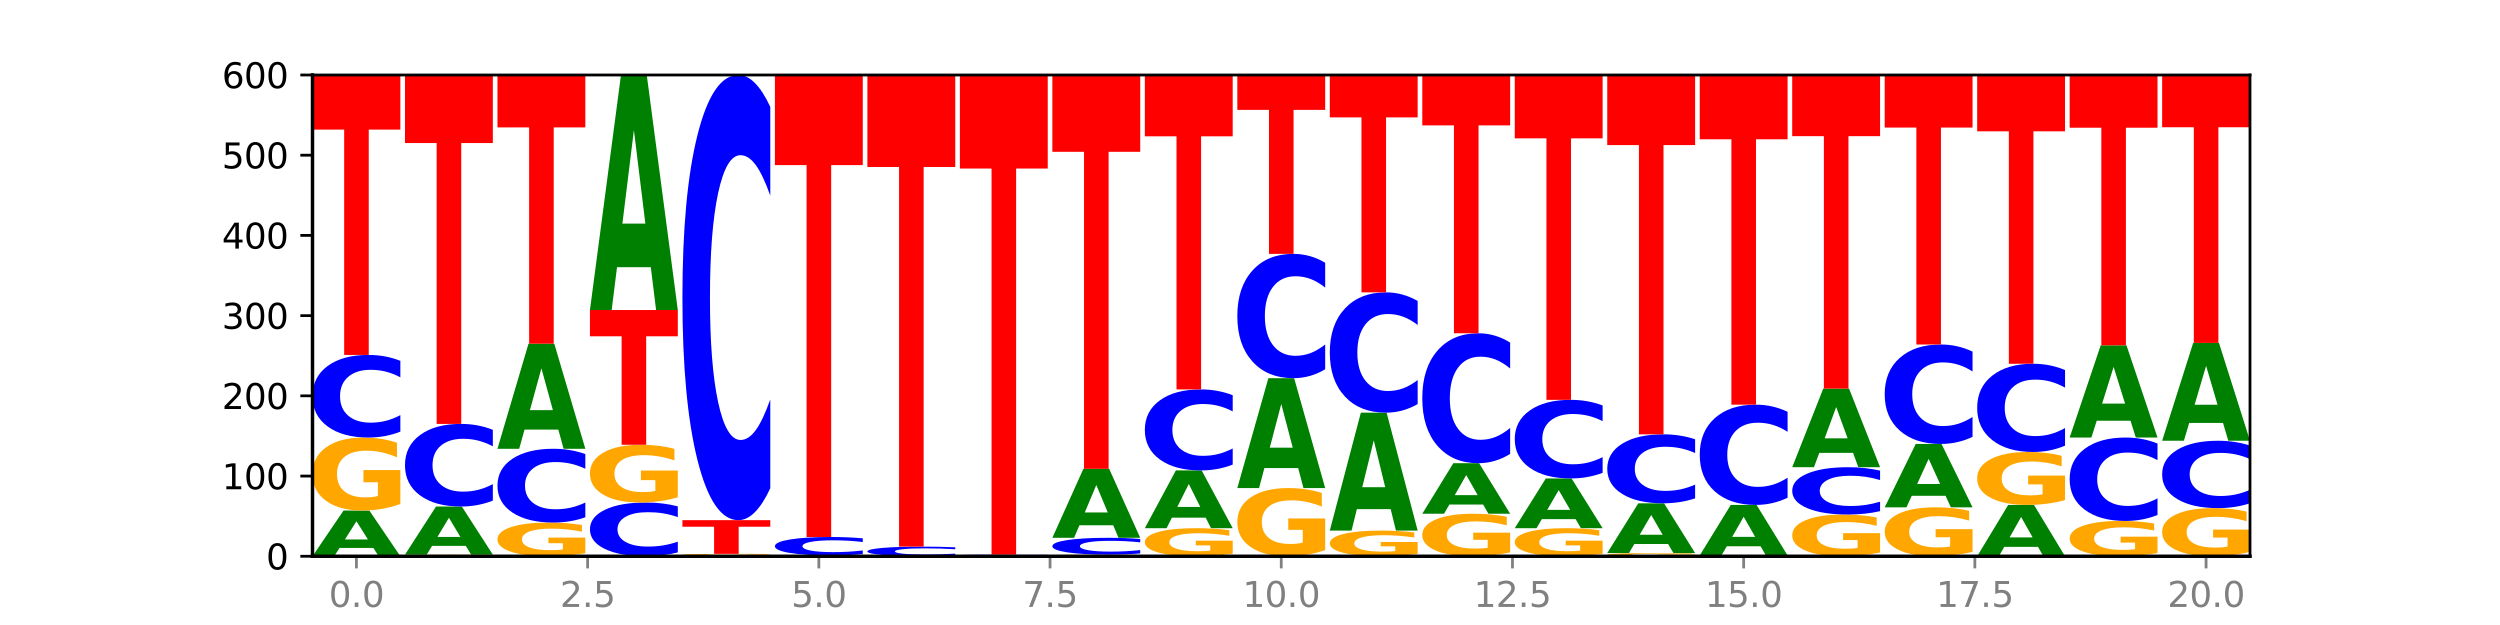 <?xml version="1.0" encoding="utf-8" standalone="no"?>
<!DOCTYPE svg PUBLIC "-//W3C//DTD SVG 1.1//EN"
  "http://www.w3.org/Graphics/SVG/1.1/DTD/svg11.dtd">
<svg xmlns:xlink="http://www.w3.org/1999/xlink" width="720pt" height="180pt" viewBox="0 0 720 180" xmlns="http://www.w3.org/2000/svg" version="1.1">
 <defs>
  <style type="text/css">*{stroke-linejoin: round; stroke-linecap: butt}</style>
 </defs>
 <g id="figure_1">
  <g id="patch_1">
   <path d="M 0 180 
L 720 180 
L 720 0 
L 0 0 
z
" style="fill: #ffffff"/>
  </g>
  <g id="axes_1">
   <g id="patch_2">
    <path d="M 90 160.2 
L 648 160.2 
L 648 21.6 
L 90 21.6 
z
" style="fill: #ffffff"/>
   </g>
   <g id="line2d_1">
    <path d="M 90 160.2 
L 648 160.2 
" clip-path="url(#p0d995bce4e)" style="fill: none; stroke: #000000; stroke-width: 0.5; stroke-linecap: square"/>
   </g>
   <g id="patch_3">
    <path d="M 107.527 157.801 
L 97.796 157.801 
L 96.26 160.2 
L 90 160.2 
L 98.94 147.033 
L 106.363 147.033 
L 115.303 160.2 
L 109.048 160.2 
L 107.527 157.801 
z
M 99.348 155.358 
L 105.96 155.358 
L 102.659 150.12 
L 99.348 155.358 
z
" clip-path="url(#p0d995bce4e)" style="fill: #008000"/>
   </g>
   <g id="patch_4">
    <path d="M 115.303 145.131 
Q 112.751 146.082 110.007 146.56 
Q 107.262 147.033 104.336 147.033 
Q 97.724 147.033 93.862 144.202 
Q 90 141.371 90 136.529 
Q 90 131.631 93.93 128.821 
Q 97.865 126.012 104.71 126.012 
Q 107.347 126.012 109.763 126.394 
Q 112.184 126.772 114.328 127.519 
L 114.328 131.709 
Q 112.116 130.749 109.927 130.276 
Q 107.738 129.798 105.538 129.798 
Q 101.466 129.798 99.26 131.544 
Q 97.054 133.285 97.054 136.529 
Q 97.054 139.742 99.181 141.497 
Q 101.308 143.247 105.22 143.247 
Q 106.287 143.247 107.2 143.147 
Q 108.113 143.042 108.838 142.825 
L 108.838 138.891 
L 104.67 138.891 
L 104.67 135.387 
L 115.303 135.387 
L 115.303 145.131 
z
" clip-path="url(#p0d995bce4e)" style="fill: #ffa600"/>
   </g>
   <g id="patch_5">
    <path d="M 115.303 124.307 
Q 113.187 125.152 110.898 125.579 
Q 108.609 126.012 106.116 126.012 
Q 98.683 126.012 94.341 122.807 
Q 90 119.603 90 114.123 
Q 90 108.623 94.341 105.424 
Q 98.683 102.219 106.116 102.219 
Q 108.609 102.219 110.898 102.652 
Q 113.187 103.079 115.303 103.924 
L 115.303 108.667 
Q 113.167 107.547 111.095 107.026 
Q 109.024 106.505 106.735 106.505 
Q 102.629 106.505 100.277 108.535 
Q 97.931 110.56 97.931 114.123 
Q 97.931 117.671 100.277 119.701 
Q 102.629 121.726 106.735 121.726 
Q 109.024 121.726 111.095 121.205 
Q 113.167 120.679 115.303 119.559 
L 115.303 124.307 
z
" clip-path="url(#p0d995bce4e)" style="fill: #0000ff"/>
   </g>
   <g id="patch_6">
    <path d="M 90 21.6 
L 115.303 21.6 
L 115.303 37.323 
L 106.2 37.323 
L 106.2 102.219 
L 99.121 102.219 
L 99.121 37.323 
L 90 37.323 
L 90 21.6 
z
" clip-path="url(#p0d995bce4e)" style="fill: #ff0000"/>
   </g>
   <g id="patch_7">
    <path d="M 141.938 160.158 
Q 139.386 160.179 136.641 160.19 
Q 133.897 160.2 130.971 160.2 
Q 124.358 160.2 120.497 160.138 
Q 116.635 160.076 116.635 159.969 
Q 116.635 159.861 120.565 159.8 
Q 124.5 159.738 131.345 159.738 
Q 133.982 159.738 136.398 159.746 
Q 138.819 159.755 140.963 159.771 
L 140.963 159.863 
Q 138.751 159.842 136.562 159.832 
Q 134.373 159.821 132.173 159.821 
Q 128.101 159.821 125.895 159.86 
Q 123.689 159.898 123.689 159.969 
Q 123.689 160.04 125.816 160.078 
Q 127.942 160.117 131.855 160.117 
Q 132.921 160.117 133.834 160.115 
Q 134.747 160.112 135.473 160.108 
L 135.473 160.021 
L 131.305 160.021 
L 131.305 159.944 
L 141.938 159.944 
L 141.938 160.158 
z
" clip-path="url(#p0d995bce4e)" style="fill: #ffa600"/>
   </g>
   <g id="patch_8">
    <path d="M 134.162 157.213 
L 124.431 157.213 
L 122.895 159.738 
L 116.635 159.738 
L 125.574 145.878 
L 132.998 145.878 
L 141.938 159.738 
L 135.683 159.738 
L 134.162 157.213 
z
M 125.983 154.641 
L 132.595 154.641 
L 129.294 149.128 
L 125.983 154.641 
z
" clip-path="url(#p0d995bce4e)" style="fill: #008000"/>
   </g>
   <g id="patch_9">
    <path d="M 141.938 144.173 
Q 139.821 145.018 137.533 145.445 
Q 135.244 145.878 132.751 145.878 
Q 125.318 145.878 120.976 142.673 
Q 116.635 139.469 116.635 133.989 
Q 116.635 128.489 120.976 125.29 
Q 125.318 122.085 132.751 122.085 
Q 135.244 122.085 137.533 122.518 
Q 139.821 122.945 141.938 123.79 
L 141.938 128.533 
Q 139.802 127.413 137.73 126.892 
Q 135.658 126.371 133.37 126.371 
Q 129.264 126.371 126.912 128.401 
Q 124.566 130.426 124.566 133.989 
Q 124.566 137.537 126.912 139.567 
Q 129.264 141.592 133.37 141.592 
Q 135.658 141.592 137.73 141.071 
Q 139.802 140.545 141.938 139.425 
L 141.938 144.173 
z
" clip-path="url(#p0d995bce4e)" style="fill: #0000ff"/>
   </g>
   <g id="patch_10">
    <path d="M 116.635 21.6 
L 141.938 21.6 
L 141.938 41.197 
L 132.835 41.197 
L 132.835 122.085 
L 125.756 122.085 
L 125.756 41.197 
L 116.635 41.197 
L 116.635 21.6 
z
" clip-path="url(#p0d995bce4e)" style="fill: #ff0000"/>
   </g>
   <g id="patch_11">
    <path d="M 168.573 159.322 
Q 166.021 159.761 163.276 159.982 
Q 160.532 160.2 157.605 160.2 
Q 150.993 160.2 147.132 158.893 
Q 143.27 157.587 143.27 155.352 
Q 143.27 153.091 147.2 151.795 
Q 151.135 150.498 157.98 150.498 
Q 160.617 150.498 163.032 150.674 
Q 165.454 150.849 167.597 151.193 
L 167.597 153.127 
Q 165.386 152.685 163.197 152.466 
Q 161.008 152.246 158.808 152.246 
Q 154.736 152.246 152.53 153.051 
Q 150.324 153.855 150.324 155.352 
Q 150.324 156.835 152.451 157.645 
Q 154.577 158.452 158.49 158.452 
Q 159.556 158.452 160.469 158.406 
Q 161.382 158.358 162.108 158.258 
L 162.108 156.442 
L 157.94 156.442 
L 157.94 154.825 
L 168.573 154.825 
L 168.573 159.322 
z
" clip-path="url(#p0d995bce4e)" style="fill: #ffa600"/>
   </g>
   <g id="patch_12">
    <path d="M 168.573 148.975 
Q 166.456 149.73 164.168 150.112 
Q 161.879 150.498 159.386 150.498 
Q 151.953 150.498 147.611 147.636 
Q 143.27 144.773 143.27 139.879 
Q 143.27 134.966 147.611 132.108 
Q 151.953 129.246 159.386 129.246 
Q 161.879 129.246 164.168 129.632 
Q 166.456 130.014 168.573 130.769 
L 168.573 135.006 
Q 166.437 134.005 164.365 133.539 
Q 162.293 133.074 160.005 133.074 
Q 155.899 133.074 153.546 134.887 
Q 151.2 136.696 151.2 139.879 
Q 151.2 143.048 153.546 144.861 
Q 155.899 146.67 160.005 146.67 
Q 162.293 146.67 164.365 146.205 
Q 166.437 145.735 168.573 144.734 
L 168.573 148.975 
z
" clip-path="url(#p0d995bce4e)" style="fill: #0000ff"/>
   </g>
   <g id="patch_13">
    <path d="M 160.797 123.733 
L 151.066 123.733 
L 149.53 129.246 
L 143.27 129.246 
L 152.209 98.985 
L 159.633 98.985 
L 168.573 129.246 
L 162.318 129.246 
L 160.797 123.733 
z
M 152.618 118.117 
L 159.23 118.117 
L 155.929 106.08 
L 152.618 118.117 
z
" clip-path="url(#p0d995bce4e)" style="fill: #008000"/>
   </g>
   <g id="patch_14">
    <path d="M 143.27 21.6 
L 168.573 21.6 
L 168.573 36.692 
L 159.47 36.692 
L 159.47 98.985 
L 152.391 98.985 
L 152.391 36.692 
L 143.27 36.692 
L 143.27 21.6 
z
" clip-path="url(#p0d995bce4e)" style="fill: #ff0000"/>
   </g>
   <g id="patch_15">
    <path d="M 195.208 159.091 
Q 193.091 159.641 190.802 159.919 
Q 188.514 160.2 186.021 160.2 
Q 178.588 160.2 174.246 158.116 
Q 169.905 156.031 169.905 152.466 
Q 169.905 148.889 174.246 146.807 
Q 178.588 144.723 186.021 144.723 
Q 188.514 144.723 190.802 145.004 
Q 193.091 145.282 195.208 145.832 
L 195.208 148.918 
Q 193.072 148.189 191 147.85 
Q 188.928 147.511 186.639 147.511 
Q 182.534 147.511 180.181 148.831 
Q 177.835 150.148 177.835 152.466 
Q 177.835 154.775 180.181 156.095 
Q 182.534 157.412 186.639 157.412 
Q 188.928 157.412 191 157.073 
Q 193.072 156.731 195.208 156.002 
L 195.208 159.091 
z
" clip-path="url(#p0d995bce4e)" style="fill: #0000ff"/>
   </g>
   <g id="patch_16">
    <path d="M 195.208 143.218 
Q 192.656 143.971 189.911 144.349 
Q 187.166 144.723 184.24 144.723 
Q 177.628 144.723 173.766 142.483 
Q 169.905 140.243 169.905 136.412 
Q 169.905 132.537 173.834 130.314 
Q 177.77 128.091 184.615 128.091 
Q 187.252 128.091 189.667 128.393 
Q 192.089 128.692 194.232 129.283 
L 194.232 132.599 
Q 192.021 131.839 189.832 131.465 
Q 187.643 131.087 185.443 131.087 
Q 181.371 131.087 179.165 132.468 
Q 176.959 133.846 176.959 136.412 
Q 176.959 138.955 179.086 140.343 
Q 181.212 141.727 185.125 141.727 
Q 186.191 141.727 187.104 141.648 
Q 188.017 141.566 188.743 141.394 
L 188.743 138.281 
L 184.575 138.281 
L 184.575 135.509 
L 195.208 135.509 
L 195.208 143.218 
z
" clip-path="url(#p0d995bce4e)" style="fill: #ffa600"/>
   </g>
   <g id="patch_17">
    <path d="M 169.905 89.283 
L 195.208 89.283 
L 195.208 96.852 
L 186.104 96.852 
L 186.104 128.091 
L 179.025 128.091 
L 179.025 96.852 
L 169.905 96.852 
L 169.905 89.283 
z
" clip-path="url(#p0d995bce4e)" style="fill: #ff0000"/>
   </g>
   <g id="patch_18">
    <path d="M 187.432 76.953 
L 177.701 76.953 
L 176.164 89.283 
L 169.905 89.283 
L 178.844 21.6 
L 186.268 21.6 
L 195.208 89.283 
L 188.953 89.283 
L 187.432 76.953 
z
M 179.253 64.391 
L 185.864 64.391 
L 182.564 37.469 
L 179.253 64.391 
z
" clip-path="url(#p0d995bce4e)" style="fill: #008000"/>
   </g>
   <g id="patch_19">
    <path d="M 214.067 160.158 
L 204.336 160.158 
L 202.799 160.2 
L 196.539 160.2 
L 205.479 159.969 
L 212.903 159.969 
L 221.842 160.2 
L 215.588 160.2 
L 214.067 160.158 
z
M 205.888 160.115 
L 212.499 160.115 
L 209.199 160.023 
L 205.888 160.115 
z
" clip-path="url(#p0d995bce4e)" style="fill: #008000"/>
   </g>
   <g id="patch_20">
    <path d="M 221.842 159.927 
Q 219.291 159.948 216.546 159.959 
Q 213.801 159.969 210.875 159.969 
Q 204.263 159.969 200.401 159.907 
Q 196.539 159.845 196.539 159.738 
Q 196.539 159.63 200.469 159.569 
Q 204.405 159.507 211.249 159.507 
Q 213.886 159.507 216.302 159.515 
Q 218.724 159.524 220.867 159.54 
L 220.867 159.632 
Q 218.655 159.611 216.467 159.601 
Q 214.278 159.59 212.077 159.59 
Q 208.006 159.59 205.8 159.629 
Q 203.594 159.667 203.594 159.738 
Q 203.594 159.809 205.72 159.847 
Q 207.847 159.886 211.76 159.886 
Q 212.826 159.886 213.739 159.884 
Q 214.652 159.881 215.378 159.877 
L 215.378 159.79 
L 211.21 159.79 
L 211.21 159.713 
L 221.842 159.713 
L 221.842 159.927 
z
" clip-path="url(#p0d995bce4e)" style="fill: #ffa600"/>
   </g>
   <g id="patch_21">
    <path d="M 196.539 149.805 
L 221.842 149.805 
L 221.842 151.697 
L 212.739 151.697 
L 212.739 159.507 
L 205.66 159.507 
L 205.66 151.697 
L 196.539 151.697 
L 196.539 149.805 
z
" clip-path="url(#p0d995bce4e)" style="fill: #ff0000"/>
   </g>
   <g id="patch_22">
    <path d="M 221.842 140.615 
Q 219.726 145.17 217.437 147.474 
Q 215.149 149.805 212.656 149.805 
Q 205.222 149.805 200.881 132.538 
Q 196.539 115.271 196.539 85.742 
Q 196.539 56.108 200.881 38.867 
Q 205.222 21.6 212.656 21.6 
Q 215.149 21.6 217.437 23.931 
Q 219.726 26.235 221.842 30.79 
L 221.842 56.346 
Q 219.707 50.308 217.635 47.501 
Q 215.563 44.693 213.274 44.693 
Q 209.169 44.693 206.816 55.631 
Q 204.47 66.542 204.47 85.742 
Q 204.47 104.863 206.816 115.801 
Q 209.169 126.712 213.274 126.712 
Q 215.563 126.712 217.635 123.904 
Q 219.707 121.071 221.842 115.033 
L 221.842 140.615 
z
" clip-path="url(#p0d995bce4e)" style="fill: #0000ff"/>
   </g>
   <g id="patch_23">
    <path d="M 240.702 160.158 
L 230.971 160.158 
L 229.434 160.2 
L 223.174 160.2 
L 232.114 159.969 
L 239.538 159.969 
L 248.477 160.2 
L 242.223 160.2 
L 240.702 160.158 
z
M 232.523 160.115 
L 239.134 160.115 
L 235.834 160.023 
L 232.523 160.115 
z
" clip-path="url(#p0d995bce4e)" style="fill: #008000"/>
   </g>
   <g id="patch_24">
    <path d="M 248.477 159.588 
Q 246.361 159.777 244.072 159.872 
Q 241.783 159.969 239.291 159.969 
Q 231.857 159.969 227.516 159.253 
Q 223.174 158.538 223.174 157.314 
Q 223.174 156.086 227.516 155.372 
Q 231.857 154.656 239.291 154.656 
Q 241.783 154.656 244.072 154.753 
Q 246.361 154.848 248.477 155.037 
L 248.477 156.096 
Q 246.342 155.846 244.27 155.729 
Q 242.198 155.613 239.909 155.613 
Q 235.803 155.613 233.451 156.066 
Q 231.105 156.518 231.105 157.314 
Q 231.105 158.107 233.451 158.56 
Q 235.803 159.012 239.909 159.012 
Q 242.198 159.012 244.27 158.896 
Q 246.342 158.778 248.477 158.528 
L 248.477 159.588 
z
" clip-path="url(#p0d995bce4e)" style="fill: #0000ff"/>
   </g>
   <g id="patch_25">
    <path d="M 223.174 21.6 
L 248.477 21.6 
L 248.477 47.55 
L 239.374 47.55 
L 239.374 154.656 
L 232.295 154.656 
L 232.295 47.55 
L 223.174 47.55 
L 223.174 21.6 
z
" clip-path="url(#p0d995bce4e)" style="fill: #ff0000"/>
   </g>
   <g id="patch_26">
    <path d="M 275.112 160.001 
Q 272.996 160.1 270.707 160.15 
Q 268.418 160.2 265.926 160.2 
Q 258.492 160.2 254.151 159.827 
Q 249.809 159.453 249.809 158.815 
Q 249.809 158.174 254.151 157.801 
Q 258.492 157.428 265.926 157.428 
Q 268.418 157.428 270.707 157.478 
Q 272.996 157.528 275.112 157.627 
L 275.112 158.179 
Q 272.976 158.049 270.905 157.988 
Q 268.833 157.927 266.544 157.927 
Q 262.438 157.927 260.086 158.164 
Q 257.74 158.4 257.74 158.815 
Q 257.74 159.228 260.086 159.465 
Q 262.438 159.701 266.544 159.701 
Q 268.833 159.701 270.905 159.64 
Q 272.976 159.579 275.112 159.448 
L 275.112 160.001 
z
" clip-path="url(#p0d995bce4e)" style="fill: #0000ff"/>
   </g>
   <g id="patch_27">
    <path d="M 249.809 21.6 
L 275.112 21.6 
L 275.112 48.09 
L 266.009 48.09 
L 266.009 157.428 
L 258.93 157.428 
L 258.93 48.09 
L 249.809 48.09 
L 249.809 21.6 
z
" clip-path="url(#p0d995bce4e)" style="fill: #ff0000"/>
   </g>
   <g id="patch_28">
    <path d="M 293.971 160.158 
L 284.24 160.158 
L 282.704 160.2 
L 276.444 160.2 
L 285.384 159.969 
L 292.807 159.969 
L 301.747 160.2 
L 295.492 160.2 
L 293.971 160.158 
z
M 285.792 160.115 
L 292.404 160.115 
L 289.103 160.023 
L 285.792 160.115 
z
" clip-path="url(#p0d995bce4e)" style="fill: #008000"/>
   </g>
   <g id="patch_29">
    <path d="M 301.747 159.952 
Q 299.63 159.961 297.342 159.965 
Q 295.053 159.969 292.56 159.969 
Q 285.127 159.969 280.785 159.938 
Q 276.444 159.907 276.444 159.854 
Q 276.444 159.8 280.785 159.769 
Q 285.127 159.738 292.56 159.738 
Q 295.053 159.738 297.342 159.742 
Q 299.63 159.746 301.747 159.755 
L 301.747 159.801 
Q 299.611 159.79 297.539 159.785 
Q 295.467 159.78 293.179 159.78 
Q 289.073 159.78 286.721 159.799 
Q 284.375 159.819 284.375 159.854 
Q 284.375 159.888 286.721 159.908 
Q 289.073 159.927 293.179 159.927 
Q 295.467 159.927 297.539 159.922 
Q 299.611 159.917 301.747 159.906 
L 301.747 159.952 
z
" clip-path="url(#p0d995bce4e)" style="fill: #0000ff"/>
   </g>
   <g id="patch_30">
    <path d="M 276.444 21.6 
L 301.747 21.6 
L 301.747 48.541 
L 292.644 48.541 
L 292.644 159.738 
L 285.565 159.738 
L 285.565 48.541 
L 276.444 48.541 
L 276.444 21.6 
z
" clip-path="url(#p0d995bce4e)" style="fill: #ff0000"/>
   </g>
   <g id="patch_31">
    <path d="M 328.382 160.158 
Q 325.83 160.179 323.085 160.19 
Q 320.341 160.2 317.415 160.2 
Q 310.802 160.2 306.941 160.138 
Q 303.079 160.076 303.079 159.969 
Q 303.079 159.861 307.009 159.8 
Q 310.944 159.738 317.789 159.738 
Q 320.426 159.738 322.841 159.746 
Q 325.263 159.755 327.406 159.771 
L 327.406 159.863 
Q 325.195 159.842 323.006 159.832 
Q 320.817 159.821 318.617 159.821 
Q 314.545 159.821 312.339 159.86 
Q 310.133 159.898 310.133 159.969 
Q 310.133 160.04 312.26 160.078 
Q 314.386 160.117 318.299 160.117 
Q 319.365 160.117 320.278 160.115 
Q 321.191 160.112 321.917 160.108 
L 321.917 160.021 
L 317.749 160.021 
L 317.749 159.944 
L 328.382 159.944 
L 328.382 160.158 
z
" clip-path="url(#p0d995bce4e)" style="fill: #ffa600"/>
   </g>
   <g id="patch_32">
    <path d="M 328.382 159.39 
Q 326.265 159.563 323.977 159.65 
Q 321.688 159.738 319.195 159.738 
Q 311.762 159.738 307.42 159.085 
Q 303.079 158.431 303.079 157.314 
Q 303.079 156.193 307.42 155.54 
Q 311.762 154.887 319.195 154.887 
Q 321.688 154.887 323.977 154.975 
Q 326.265 155.062 328.382 155.235 
L 328.382 156.202 
Q 326.246 155.973 324.174 155.867 
Q 322.102 155.761 319.814 155.761 
Q 315.708 155.761 313.356 156.175 
Q 311.009 156.588 311.009 157.314 
Q 311.009 158.037 313.356 158.451 
Q 315.708 158.864 319.814 158.864 
Q 322.102 158.864 324.174 158.758 
Q 326.246 158.651 328.382 158.422 
L 328.382 159.39 
z
" clip-path="url(#p0d995bce4e)" style="fill: #0000ff"/>
   </g>
   <g id="patch_33">
    <path d="M 320.606 151.268 
L 310.875 151.268 
L 309.339 154.887 
L 303.079 154.887 
L 312.018 135.021 
L 319.442 135.021 
L 328.382 154.887 
L 322.127 154.887 
L 320.606 151.268 
z
M 312.427 147.581 
L 319.039 147.581 
L 315.738 139.679 
L 312.427 147.581 
z
" clip-path="url(#p0d995bce4e)" style="fill: #008000"/>
   </g>
   <g id="patch_34">
    <path d="M 303.079 21.6 
L 328.382 21.6 
L 328.382 43.72 
L 319.279 43.72 
L 319.279 135.021 
L 312.2 135.021 
L 312.2 43.72 
L 303.079 43.72 
L 303.079 21.6 
z
" clip-path="url(#p0d995bce4e)" style="fill: #ff0000"/>
   </g>
   <g id="patch_35">
    <path d="M 355.017 159.468 
Q 352.465 159.834 349.72 160.018 
Q 346.976 160.2 344.049 160.2 
Q 337.437 160.2 333.575 159.111 
Q 329.714 158.022 329.714 156.16 
Q 329.714 154.276 333.643 153.196 
Q 337.579 152.115 344.424 152.115 
Q 347.061 152.115 349.476 152.262 
Q 351.898 152.407 354.041 152.695 
L 354.041 154.306 
Q 351.83 153.937 349.641 153.755 
Q 347.452 153.571 345.252 153.571 
Q 341.18 153.571 338.974 154.243 
Q 336.768 154.912 336.768 156.16 
Q 336.768 157.396 338.895 158.071 
Q 341.021 158.744 344.934 158.744 
Q 346 158.744 346.913 158.705 
Q 347.826 158.665 348.552 158.582 
L 348.552 157.069 
L 344.384 157.069 
L 344.384 155.721 
L 355.017 155.721 
L 355.017 159.468 
z
" clip-path="url(#p0d995bce4e)" style="fill: #ffa600"/>
   </g>
   <g id="patch_36">
    <path d="M 347.241 149.085 
L 337.51 149.085 
L 335.973 152.115 
L 329.714 152.115 
L 338.653 135.483 
L 346.077 135.483 
L 355.017 152.115 
L 348.762 152.115 
L 347.241 149.085 
z
M 339.062 145.998 
L 345.674 145.998 
L 342.373 139.383 
L 339.062 145.998 
z
" clip-path="url(#p0d995bce4e)" style="fill: #008000"/>
   </g>
   <g id="patch_37">
    <path d="M 355.017 133.811 
Q 352.9 134.64 350.611 135.059 
Q 348.323 135.483 345.83 135.483 
Q 338.397 135.483 334.055 132.341 
Q 329.714 129.198 329.714 123.825 
Q 329.714 118.432 334.055 115.294 
Q 338.397 112.152 345.83 112.152 
Q 348.323 112.152 350.611 112.576 
Q 352.9 112.995 355.017 113.824 
L 355.017 118.475 
Q 352.881 117.376 350.809 116.865 
Q 348.737 116.355 346.448 116.355 
Q 342.343 116.355 339.99 118.345 
Q 337.644 120.331 337.644 123.825 
Q 337.644 127.304 339.99 129.295 
Q 342.343 131.28 346.448 131.28 
Q 348.737 131.28 350.809 130.77 
Q 352.881 130.254 355.017 129.155 
L 355.017 133.811 
z
" clip-path="url(#p0d995bce4e)" style="fill: #0000ff"/>
   </g>
   <g id="patch_38">
    <path d="M 329.714 21.6 
L 355.017 21.6 
L 355.017 39.26 
L 345.913 39.26 
L 345.913 112.152 
L 338.834 112.152 
L 338.834 39.26 
L 329.714 39.26 
L 329.714 21.6 
z
" clip-path="url(#p0d995bce4e)" style="fill: #ff0000"/>
   </g>
   <g id="patch_39">
    <path d="M 381.652 158.423 
Q 379.1 159.312 376.355 159.758 
Q 373.61 160.2 370.684 160.2 
Q 364.072 160.2 360.21 157.556 
Q 356.348 154.911 356.348 150.389 
Q 356.348 145.813 360.278 143.189 
Q 364.214 140.565 371.058 140.565 
Q 373.695 140.565 376.111 140.922 
Q 378.533 141.275 380.676 141.972 
L 380.676 145.886 
Q 378.465 144.99 376.276 144.548 
Q 374.087 144.102 371.886 144.102 
Q 367.815 144.102 365.609 145.732 
Q 363.403 147.359 363.403 150.389 
Q 363.403 153.39 365.529 155.029 
Q 367.656 156.663 371.569 156.663 
Q 372.635 156.663 373.548 156.57 
Q 374.461 156.473 375.187 156.27 
L 375.187 152.595 
L 371.019 152.595 
L 371.019 149.322 
L 381.652 149.322 
L 381.652 158.423 
z
" clip-path="url(#p0d995bce4e)" style="fill: #ffa600"/>
   </g>
   <g id="patch_40">
    <path d="M 373.876 134.8 
L 364.145 134.8 
L 362.608 140.565 
L 356.348 140.565 
L 365.288 108.918 
L 372.712 108.918 
L 381.652 140.565 
L 375.397 140.565 
L 373.876 134.8 
z
M 365.697 128.926 
L 372.308 128.926 
L 369.008 116.338 
L 365.697 128.926 
z
" clip-path="url(#p0d995bce4e)" style="fill: #008000"/>
   </g>
   <g id="patch_41">
    <path d="M 381.652 106.352 
Q 379.535 107.624 377.246 108.267 
Q 374.958 108.918 372.465 108.918 
Q 365.031 108.918 360.69 104.096 
Q 356.348 99.273 356.348 91.027 
Q 356.348 82.75 360.69 77.935 
Q 365.031 73.113 372.465 73.113 
Q 374.958 73.113 377.246 73.764 
Q 379.535 74.407 381.652 75.679 
L 381.652 82.817 
Q 379.516 81.13 377.444 80.346 
Q 375.372 79.562 373.083 79.562 
Q 368.978 79.562 366.625 82.617 
Q 364.279 85.664 364.279 91.027 
Q 364.279 96.367 366.625 99.421 
Q 368.978 102.469 373.083 102.469 
Q 375.372 102.469 377.444 101.685 
Q 379.516 100.893 381.652 99.207 
L 381.652 106.352 
z
" clip-path="url(#p0d995bce4e)" style="fill: #0000ff"/>
   </g>
   <g id="patch_42">
    <path d="M 356.348 21.6 
L 381.652 21.6 
L 381.652 31.646 
L 372.548 31.646 
L 372.548 73.113 
L 365.469 73.113 
L 365.469 31.646 
L 356.348 31.646 
L 356.348 21.6 
z
" clip-path="url(#p0d995bce4e)" style="fill: #ff0000"/>
   </g>
   <g id="patch_43">
    <path d="M 408.286 159.531 
Q 405.735 159.866 402.99 160.034 
Q 400.245 160.2 397.319 160.2 
Q 390.707 160.2 386.845 159.204 
Q 382.983 158.209 382.983 156.506 
Q 382.983 154.784 386.913 153.796 
Q 390.849 152.808 397.693 152.808 
Q 400.33 152.808 402.746 152.942 
Q 405.167 153.075 407.311 153.338 
L 407.311 154.811 
Q 405.099 154.474 402.91 154.307 
Q 400.722 154.14 398.521 154.14 
Q 394.45 154.14 392.244 154.753 
Q 390.038 155.366 390.038 156.506 
Q 390.038 157.636 392.164 158.253 
Q 394.291 158.868 398.204 158.868 
Q 399.27 158.868 400.183 158.833 
Q 401.096 158.797 401.822 158.72 
L 401.822 157.337 
L 397.654 157.337 
L 397.654 156.105 
L 408.286 156.105 
L 408.286 159.531 
z
" clip-path="url(#p0d995bce4e)" style="fill: #ffa600"/>
   </g>
   <g id="patch_44">
    <path d="M 400.511 146.622 
L 390.78 146.622 
L 389.243 152.808 
L 382.983 152.808 
L 391.923 118.851 
L 399.347 118.851 
L 408.286 152.808 
L 402.032 152.808 
L 400.511 146.622 
z
M 392.332 140.32 
L 398.943 140.32 
L 395.643 126.813 
L 392.332 140.32 
z
" clip-path="url(#p0d995bce4e)" style="fill: #008000"/>
   </g>
   <g id="patch_45">
    <path d="M 408.286 116.367 
Q 406.17 117.598 403.881 118.221 
Q 401.592 118.851 399.1 118.851 
Q 391.666 118.851 387.325 114.184 
Q 382.983 109.517 382.983 101.537 
Q 382.983 93.527 387.325 88.868 
Q 391.666 84.201 399.1 84.201 
Q 401.592 84.201 403.881 84.831 
Q 406.17 85.454 408.286 86.685 
L 408.286 93.592 
Q 406.151 91.96 404.079 91.201 
Q 402.007 90.442 399.718 90.442 
Q 395.613 90.442 393.26 93.399 
Q 390.914 96.347 390.914 101.537 
Q 390.914 106.705 393.26 109.661 
Q 395.613 112.61 399.718 112.61 
Q 402.007 112.61 404.079 111.851 
Q 406.151 111.085 408.286 109.453 
L 408.286 116.367 
z
" clip-path="url(#p0d995bce4e)" style="fill: #0000ff"/>
   </g>
   <g id="patch_46">
    <path d="M 382.983 21.6 
L 408.286 21.6 
L 408.286 33.809 
L 399.183 33.809 
L 399.183 84.201 
L 392.104 84.201 
L 392.104 33.809 
L 382.983 33.809 
L 382.983 21.6 
z
" clip-path="url(#p0d995bce4e)" style="fill: #ff0000"/>
   </g>
   <g id="patch_47">
    <path d="M 434.921 159.092 
Q 432.369 159.646 429.625 159.924 
Q 426.88 160.2 423.954 160.2 
Q 417.342 160.2 413.48 158.551 
Q 409.618 156.902 409.618 154.082 
Q 409.618 151.23 413.548 149.593 
Q 417.484 147.957 424.328 147.957 
Q 426.965 147.957 429.381 148.18 
Q 431.802 148.4 433.946 148.835 
L 433.946 151.275 
Q 431.734 150.716 429.545 150.441 
Q 427.356 150.162 425.156 150.162 
Q 421.084 150.162 418.879 151.179 
Q 416.673 152.193 416.673 154.082 
Q 416.673 155.954 418.799 156.975 
Q 420.926 157.995 424.839 157.995 
Q 425.905 157.995 426.818 157.937 
Q 427.731 157.876 428.457 157.749 
L 428.457 155.458 
L 424.288 155.458 
L 424.288 153.417 
L 434.921 153.417 
L 434.921 159.092 
z
" clip-path="url(#p0d995bce4e)" style="fill: #ffa600"/>
   </g>
   <g id="patch_48">
    <path d="M 427.146 145.306 
L 417.414 145.306 
L 415.878 147.957 
L 409.618 147.957 
L 418.558 133.404 
L 425.982 133.404 
L 434.921 147.957 
L 428.667 147.957 
L 427.146 145.306 
z
M 418.966 142.605 
L 425.578 142.605 
L 422.277 136.816 
L 418.966 142.605 
z
" clip-path="url(#p0d995bce4e)" style="fill: #008000"/>
   </g>
   <g id="patch_49">
    <path d="M 434.921 130.722 
Q 432.805 132.051 430.516 132.724 
Q 428.227 133.404 425.735 133.404 
Q 418.301 133.404 413.96 128.364 
Q 409.618 123.324 409.618 114.705 
Q 409.618 106.054 413.96 101.022 
Q 418.301 95.982 425.735 95.982 
Q 428.227 95.982 430.516 96.662 
Q 432.805 97.335 434.921 98.664 
L 434.921 106.124 
Q 432.786 104.362 430.714 103.542 
Q 428.642 102.723 426.353 102.723 
Q 422.247 102.723 419.895 105.915 
Q 417.549 109.1 417.549 114.705 
Q 417.549 120.286 419.895 123.478 
Q 422.247 126.663 426.353 126.663 
Q 428.642 126.663 430.714 125.844 
Q 432.786 125.017 434.921 123.254 
L 434.921 130.722 
z
" clip-path="url(#p0d995bce4e)" style="fill: #0000ff"/>
   </g>
   <g id="patch_50">
    <path d="M 409.618 21.6 
L 434.921 21.6 
L 434.921 36.107 
L 425.818 36.107 
L 425.818 95.982 
L 418.739 95.982 
L 418.739 36.107 
L 409.618 36.107 
L 409.618 21.6 
z
" clip-path="url(#p0d995bce4e)" style="fill: #ff0000"/>
   </g>
   <g id="patch_51">
    <path d="M 461.556 159.468 
Q 459.004 159.834 456.26 160.018 
Q 453.515 160.2 450.589 160.2 
Q 443.977 160.2 440.115 159.111 
Q 436.253 158.022 436.253 156.16 
Q 436.253 154.276 440.183 153.196 
Q 444.118 152.115 450.963 152.115 
Q 453.6 152.115 456.016 152.262 
Q 458.437 152.407 460.581 152.695 
L 460.581 154.306 
Q 458.369 153.937 456.18 153.755 
Q 453.991 153.571 451.791 153.571 
Q 447.719 153.571 445.513 154.243 
Q 443.307 154.912 443.307 156.16 
Q 443.307 157.396 445.434 158.071 
Q 447.561 158.744 451.473 158.744 
Q 452.54 158.744 453.453 158.705 
Q 454.366 158.665 455.091 158.582 
L 455.091 157.069 
L 450.923 157.069 
L 450.923 155.721 
L 461.556 155.721 
L 461.556 159.468 
z
" clip-path="url(#p0d995bce4e)" style="fill: #ffa600"/>
   </g>
   <g id="patch_52">
    <path d="M 453.78 149.506 
L 444.049 149.506 
L 442.513 152.115 
L 436.253 152.115 
L 445.193 137.793 
L 452.616 137.793 
L 461.556 152.115 
L 455.301 152.115 
L 453.78 149.506 
z
M 445.601 146.848 
L 452.213 146.848 
L 448.912 141.151 
L 445.601 146.848 
z
" clip-path="url(#p0d995bce4e)" style="fill: #008000"/>
   </g>
   <g id="patch_53">
    <path d="M 461.556 136.17 
Q 459.44 136.975 457.151 137.381 
Q 454.862 137.793 452.369 137.793 
Q 444.936 137.793 440.594 134.744 
Q 436.253 131.695 436.253 126.481 
Q 436.253 121.248 440.594 118.204 
Q 444.936 115.155 452.369 115.155 
Q 454.862 115.155 457.151 115.567 
Q 459.44 115.973 461.556 116.778 
L 461.556 121.29 
Q 459.42 120.224 457.348 119.728 
Q 455.277 119.233 452.988 119.233 
Q 448.882 119.233 446.53 121.164 
Q 444.184 123.091 444.184 126.481 
Q 444.184 129.857 446.53 131.789 
Q 448.882 133.715 452.988 133.715 
Q 455.277 133.715 457.348 133.22 
Q 459.42 132.719 461.556 131.653 
L 461.556 136.17 
z
" clip-path="url(#p0d995bce4e)" style="fill: #0000ff"/>
   </g>
   <g id="patch_54">
    <path d="M 436.253 21.6 
L 461.556 21.6 
L 461.556 39.846 
L 452.453 39.846 
L 452.453 115.155 
L 445.374 115.155 
L 445.374 39.846 
L 436.253 39.846 
L 436.253 21.6 
z
" clip-path="url(#p0d995bce4e)" style="fill: #ff0000"/>
   </g>
   <g id="patch_55">
    <path d="M 488.191 160.116 
Q 485.639 160.158 482.894 160.179 
Q 480.15 160.2 477.224 160.2 
Q 470.611 160.2 466.75 160.076 
Q 462.888 159.951 462.888 159.738 
Q 462.888 159.523 466.818 159.399 
Q 470.753 159.276 477.598 159.276 
Q 480.235 159.276 482.651 159.293 
Q 485.072 159.309 487.216 159.342 
L 487.216 159.526 
Q 485.004 159.484 482.815 159.463 
Q 480.626 159.442 478.426 159.442 
Q 474.354 159.442 472.148 159.519 
Q 469.942 159.596 469.942 159.738 
Q 469.942 159.88 472.069 159.957 
Q 474.195 160.034 478.108 160.034 
Q 479.174 160.034 480.087 160.029 
Q 481 160.025 481.726 160.015 
L 481.726 159.842 
L 477.558 159.842 
L 477.558 159.688 
L 488.191 159.688 
L 488.191 160.116 
z
" clip-path="url(#p0d995bce4e)" style="fill: #ffa600"/>
   </g>
   <g id="patch_56">
    <path d="M 480.415 156.667 
L 470.684 156.667 
L 469.148 159.276 
L 462.888 159.276 
L 471.827 144.954 
L 479.251 144.954 
L 488.191 159.276 
L 481.936 159.276 
L 480.415 156.667 
z
M 472.236 154.009 
L 478.848 154.009 
L 475.547 148.312 
L 472.236 154.009 
z
" clip-path="url(#p0d995bce4e)" style="fill: #008000"/>
   </g>
   <g id="patch_57">
    <path d="M 488.191 143.53 
Q 486.074 144.236 483.786 144.593 
Q 481.497 144.954 479.004 144.954 
Q 471.571 144.954 467.229 142.278 
Q 462.888 139.603 462.888 135.027 
Q 462.888 130.435 467.229 127.764 
Q 471.571 125.088 479.004 125.088 
Q 481.497 125.088 483.786 125.449 
Q 486.074 125.806 488.191 126.512 
L 488.191 130.472 
Q 486.055 129.536 483.983 129.101 
Q 481.911 128.666 479.623 128.666 
Q 475.517 128.666 473.165 130.361 
Q 470.819 132.052 470.819 135.027 
Q 470.819 137.99 473.165 139.685 
Q 475.517 141.376 479.623 141.376 
Q 481.911 141.376 483.983 140.941 
Q 486.055 140.501 488.191 139.566 
L 488.191 143.53 
z
" clip-path="url(#p0d995bce4e)" style="fill: #0000ff"/>
   </g>
   <g id="patch_58">
    <path d="M 462.888 21.6 
L 488.191 21.6 
L 488.191 41.783 
L 479.088 41.783 
L 479.088 125.088 
L 472.009 125.088 
L 472.009 41.783 
L 462.888 41.783 
L 462.888 21.6 
z
" clip-path="url(#p0d995bce4e)" style="fill: #ff0000"/>
   </g>
   <g id="patch_59">
    <path d="M 514.826 160.179 
Q 512.274 160.19 509.529 160.195 
Q 506.785 160.2 503.858 160.2 
Q 497.246 160.2 493.384 160.169 
Q 489.523 160.138 489.523 160.085 
Q 489.523 160.031 493.453 160 
Q 497.388 159.969 504.233 159.969 
Q 506.87 159.969 509.285 159.973 
Q 511.707 159.977 513.85 159.986 
L 513.85 160.032 
Q 511.639 160.021 509.45 160.016 
Q 507.261 160.011 505.061 160.011 
Q 500.989 160.011 498.783 160.03 
Q 496.577 160.049 496.577 160.085 
Q 496.577 160.12 498.704 160.139 
Q 500.83 160.158 504.743 160.158 
Q 505.809 160.158 506.722 160.157 
Q 507.635 160.156 508.361 160.154 
L 508.361 160.111 
L 504.193 160.111 
L 504.193 160.072 
L 514.826 160.072 
L 514.826 160.179 
z
" clip-path="url(#p0d995bce4e)" style="fill: #ffa600"/>
   </g>
   <g id="patch_60">
    <path d="M 507.05 157.318 
L 497.319 157.318 
L 495.782 159.969 
L 489.523 159.969 
L 498.462 145.416 
L 505.886 145.416 
L 514.826 159.969 
L 508.571 159.969 
L 507.05 157.318 
z
M 498.871 154.617 
L 505.483 154.617 
L 502.182 148.828 
L 498.871 154.617 
z
" clip-path="url(#p0d995bce4e)" style="fill: #008000"/>
   </g>
   <g id="patch_61">
    <path d="M 514.826 143.346 
Q 512.709 144.372 510.421 144.891 
Q 508.132 145.416 505.639 145.416 
Q 498.206 145.416 493.864 141.527 
Q 489.523 137.638 489.523 130.987 
Q 489.523 124.313 493.864 120.43 
Q 498.206 116.541 505.639 116.541 
Q 508.132 116.541 510.421 117.066 
Q 512.709 117.585 514.826 118.611 
L 514.826 124.367 
Q 512.69 123.007 510.618 122.374 
Q 508.546 121.742 506.258 121.742 
Q 502.152 121.742 499.799 124.206 
Q 497.453 126.663 497.453 130.987 
Q 497.453 135.294 499.799 137.757 
Q 502.152 140.215 506.258 140.215 
Q 508.546 140.215 510.618 139.583 
Q 512.69 138.944 514.826 137.584 
L 514.826 143.346 
z
" clip-path="url(#p0d995bce4e)" style="fill: #0000ff"/>
   </g>
   <g id="patch_62">
    <path d="M 489.523 21.6 
L 514.826 21.6 
L 514.826 40.116 
L 505.723 40.116 
L 505.723 116.541 
L 498.644 116.541 
L 498.644 40.116 
L 489.523 40.116 
L 489.523 21.6 
z
" clip-path="url(#p0d995bce4e)" style="fill: #ff0000"/>
   </g>
   <g id="patch_63">
    <path d="M 541.461 159.113 
Q 538.909 159.657 536.164 159.93 
Q 533.419 160.2 530.493 160.2 
Q 523.881 160.2 520.019 158.582 
Q 516.158 156.964 516.158 154.198 
Q 516.158 151.399 520.087 149.793 
Q 524.023 148.188 530.868 148.188 
Q 533.504 148.188 535.92 148.406 
Q 538.342 148.622 540.485 149.049 
L 540.485 151.443 
Q 538.274 150.895 536.085 150.625 
Q 533.896 150.352 531.696 150.352 
Q 527.624 150.352 525.418 151.349 
Q 523.212 152.344 523.212 154.198 
Q 523.212 156.034 525.339 157.036 
Q 527.465 158.036 531.378 158.036 
Q 532.444 158.036 533.357 157.979 
Q 534.27 157.92 534.996 157.796 
L 534.996 155.548 
L 530.828 155.548 
L 530.828 153.545 
L 541.461 153.545 
L 541.461 159.113 
z
" clip-path="url(#p0d995bce4e)" style="fill: #ffa600"/>
   </g>
   <g id="patch_64">
    <path d="M 541.461 147.211 
Q 539.344 147.695 537.055 147.94 
Q 534.767 148.188 532.274 148.188 
Q 524.841 148.188 520.499 146.352 
Q 516.158 144.517 516.158 141.378 
Q 516.158 138.227 520.499 136.395 
Q 524.841 134.559 532.274 134.559 
Q 534.767 134.559 537.055 134.807 
Q 539.344 135.052 541.461 135.536 
L 541.461 138.253 
Q 539.325 137.611 537.253 137.312 
Q 535.181 137.014 532.892 137.014 
Q 528.787 137.014 526.434 138.177 
Q 524.088 139.337 524.088 141.378 
Q 524.088 143.41 526.434 144.573 
Q 528.787 145.733 532.892 145.733 
Q 535.181 145.733 537.253 145.435 
Q 539.325 145.133 541.461 144.491 
L 541.461 147.211 
z
" clip-path="url(#p0d995bce4e)" style="fill: #0000ff"/>
   </g>
   <g id="patch_65">
    <path d="M 533.685 130.435 
L 523.954 130.435 
L 522.417 134.559 
L 516.158 134.559 
L 525.097 111.921 
L 532.521 111.921 
L 541.461 134.559 
L 535.206 134.559 
L 533.685 130.435 
z
M 525.506 126.233 
L 532.117 126.233 
L 528.817 117.229 
L 525.506 126.233 
z
" clip-path="url(#p0d995bce4e)" style="fill: #008000"/>
   </g>
   <g id="patch_66">
    <path d="M 516.158 21.6 
L 541.461 21.6 
L 541.461 39.215 
L 532.357 39.215 
L 532.357 111.921 
L 525.278 111.921 
L 525.278 39.215 
L 516.158 39.215 
L 516.158 21.6 
z
" clip-path="url(#p0d995bce4e)" style="fill: #ff0000"/>
   </g>
   <g id="patch_67">
    <path d="M 568.095 158.925 
Q 565.544 159.563 562.799 159.883 
Q 560.054 160.2 557.128 160.2 
Q 550.516 160.2 546.654 158.302 
Q 542.792 156.404 542.792 153.159 
Q 542.792 149.876 546.722 147.992 
Q 550.658 146.109 557.502 146.109 
Q 560.139 146.109 562.555 146.365 
Q 564.977 146.618 567.12 147.119 
L 567.12 149.928 
Q 564.908 149.285 562.72 148.967 
Q 560.531 148.647 558.33 148.647 
Q 554.259 148.647 552.053 149.817 
Q 549.847 150.985 549.847 153.159 
Q 549.847 155.313 551.973 156.489 
Q 554.1 157.662 558.013 157.662 
Q 559.079 157.662 559.992 157.595 
Q 560.905 157.525 561.631 157.379 
L 561.631 154.742 
L 557.463 154.742 
L 557.463 152.393 
L 568.095 152.393 
L 568.095 158.925 
z
" clip-path="url(#p0d995bce4e)" style="fill: #ffa600"/>
   </g>
   <g id="patch_68">
    <path d="M 560.32 142.785 
L 550.589 142.785 
L 549.052 146.109 
L 542.792 146.109 
L 551.732 127.86 
L 559.156 127.86 
L 568.095 146.109 
L 561.841 146.109 
L 560.32 142.785 
z
M 552.141 139.398 
L 558.752 139.398 
L 555.452 132.139 
L 552.141 139.398 
z
" clip-path="url(#p0d995bce4e)" style="fill: #008000"/>
   </g>
   <g id="patch_69">
    <path d="M 568.095 125.807 
Q 565.979 126.825 563.69 127.339 
Q 561.402 127.86 558.909 127.86 
Q 551.475 127.86 547.134 124.002 
Q 542.792 120.144 542.792 113.547 
Q 542.792 106.926 547.134 103.074 
Q 551.475 99.216 558.909 99.216 
Q 561.402 99.216 563.69 99.737 
Q 565.979 100.251 568.095 101.269 
L 568.095 106.979 
Q 565.96 105.63 563.888 105.003 
Q 561.816 104.376 559.527 104.376 
Q 555.422 104.376 553.069 106.819 
Q 550.723 109.257 550.723 113.547 
Q 550.723 117.819 553.069 120.263 
Q 555.422 122.7 559.527 122.7 
Q 561.816 122.7 563.888 122.073 
Q 565.96 121.44 568.095 120.091 
L 568.095 125.807 
z
" clip-path="url(#p0d995bce4e)" style="fill: #0000ff"/>
   </g>
   <g id="patch_70">
    <path d="M 542.792 21.6 
L 568.095 21.6 
L 568.095 36.737 
L 558.992 36.737 
L 558.992 99.216 
L 551.913 99.216 
L 551.913 36.737 
L 542.792 36.737 
L 542.792 21.6 
z
" clip-path="url(#p0d995bce4e)" style="fill: #ff0000"/>
   </g>
   <g id="patch_71">
    <path d="M 586.955 157.507 
L 577.224 157.507 
L 575.687 160.2 
L 569.427 160.2 
L 578.367 145.416 
L 585.791 145.416 
L 594.73 160.2 
L 588.476 160.2 
L 586.955 157.507 
z
M 578.776 154.763 
L 585.387 154.763 
L 582.087 148.882 
L 578.776 154.763 
z
" clip-path="url(#p0d995bce4e)" style="fill: #008000"/>
   </g>
   <g id="patch_72">
    <path d="M 594.73 144.037 
Q 592.178 144.726 589.434 145.073 
Q 586.689 145.416 583.763 145.416 
Q 577.151 145.416 573.289 143.363 
Q 569.427 141.309 569.427 137.798 
Q 569.427 134.245 573.357 132.208 
Q 577.293 130.17 584.137 130.17 
Q 586.774 130.17 589.19 130.447 
Q 591.611 130.721 593.755 131.263 
L 593.755 134.302 
Q 591.543 133.606 589.354 133.263 
Q 587.165 132.916 584.965 132.916 
Q 580.894 132.916 578.688 134.182 
Q 576.482 135.445 576.482 137.798 
Q 576.482 140.128 578.608 141.401 
Q 580.735 142.67 584.648 142.67 
Q 585.714 142.67 586.627 142.597 
Q 587.54 142.522 588.266 142.364 
L 588.266 139.511 
L 584.098 139.511 
L 584.098 136.969 
L 594.73 136.969 
L 594.73 144.037 
z
" clip-path="url(#p0d995bce4e)" style="fill: #ffa600"/>
   </g>
   <g id="patch_73">
    <path d="M 594.73 128.349 
Q 592.614 129.251 590.325 129.708 
Q 588.036 130.17 585.544 130.17 
Q 578.11 130.17 573.769 126.748 
Q 569.427 123.325 569.427 117.473 
Q 569.427 111.599 573.769 108.182 
Q 578.11 104.76 585.544 104.76 
Q 588.036 104.76 590.325 105.222 
Q 592.614 105.679 594.73 106.581 
L 594.73 111.647 
Q 592.595 110.45 590.523 109.893 
Q 588.451 109.337 586.162 109.337 
Q 582.056 109.337 579.704 111.505 
Q 577.358 113.667 577.358 117.473 
Q 577.358 121.263 579.704 123.43 
Q 582.056 125.593 586.162 125.593 
Q 588.451 125.593 590.523 125.037 
Q 592.595 124.475 594.73 123.278 
L 594.73 128.349 
z
" clip-path="url(#p0d995bce4e)" style="fill: #0000ff"/>
   </g>
   <g id="patch_74">
    <path d="M 569.427 21.6 
L 594.73 21.6 
L 594.73 37.819 
L 585.627 37.819 
L 585.627 104.76 
L 578.548 104.76 
L 578.548 37.819 
L 569.427 37.819 
L 569.427 21.6 
z
" clip-path="url(#p0d995bce4e)" style="fill: #ff0000"/>
   </g>
   <g id="patch_75">
    <path d="M 621.365 159.28 
Q 618.813 159.74 616.069 159.971 
Q 613.324 160.2 610.398 160.2 
Q 603.786 160.2 599.924 158.831 
Q 596.062 157.462 596.062 155.121 
Q 596.062 152.753 599.992 151.394 
Q 603.927 150.036 610.772 150.036 
Q 613.409 150.036 615.825 150.221 
Q 618.246 150.403 620.39 150.765 
L 620.39 152.791 
Q 618.178 152.327 615.989 152.098 
Q 613.8 151.867 611.6 151.867 
Q 607.528 151.867 605.322 152.711 
Q 603.117 153.553 603.117 155.121 
Q 603.117 156.675 605.243 157.523 
Q 607.37 158.369 611.282 158.369 
Q 612.349 158.369 613.262 158.321 
Q 614.175 158.27 614.9 158.166 
L 614.9 156.263 
L 610.732 156.263 
L 610.732 154.569 
L 621.365 154.569 
L 621.365 159.28 
z
" clip-path="url(#p0d995bce4e)" style="fill: #ffa600"/>
   </g>
   <g id="patch_76">
    <path d="M 621.365 148.314 
Q 619.249 149.168 616.96 149.599 
Q 614.671 150.036 612.179 150.036 
Q 604.745 150.036 600.404 146.8 
Q 596.062 143.565 596.062 138.031 
Q 596.062 132.478 600.404 129.248 
Q 604.745 126.012 612.179 126.012 
Q 614.671 126.012 616.96 126.449 
Q 619.249 126.88 621.365 127.734 
L 621.365 132.523 
Q 619.229 131.391 617.158 130.865 
Q 615.086 130.339 612.797 130.339 
Q 608.691 130.339 606.339 132.389 
Q 603.993 134.434 603.993 138.031 
Q 603.993 141.614 606.339 143.664 
Q 608.691 145.709 612.797 145.709 
Q 615.086 145.709 617.158 145.183 
Q 619.229 144.652 621.365 143.52 
L 621.365 148.314 
z
" clip-path="url(#p0d995bce4e)" style="fill: #0000ff"/>
   </g>
   <g id="patch_77">
    <path d="M 613.59 121.173 
L 603.858 121.173 
L 602.322 126.012 
L 596.062 126.012 
L 605.002 99.447 
L 612.426 99.447 
L 621.365 126.012 
L 615.111 126.012 
L 613.59 121.173 
z
M 605.41 116.242 
L 612.022 116.242 
L 608.721 105.675 
L 605.41 116.242 
z
" clip-path="url(#p0d995bce4e)" style="fill: #008000"/>
   </g>
   <g id="patch_78">
    <path d="M 596.062 21.6 
L 621.365 21.6 
L 621.365 36.782 
L 612.262 36.782 
L 612.262 99.447 
L 605.183 99.447 
L 605.183 36.782 
L 596.062 36.782 
L 596.062 21.6 
z
" clip-path="url(#p0d995bce4e)" style="fill: #ff0000"/>
   </g>
   <g id="patch_79">
    <path d="M 648 158.946 
Q 645.448 159.573 642.703 159.888 
Q 639.959 160.2 637.033 160.2 
Q 630.421 160.2 626.559 158.333 
Q 622.697 156.467 622.697 153.274 
Q 622.697 150.045 626.627 148.192 
Q 630.562 146.34 637.407 146.34 
Q 640.044 146.34 642.46 146.592 
Q 644.881 146.841 647.025 147.333 
L 647.025 150.096 
Q 644.813 149.464 642.624 149.152 
Q 640.435 148.837 638.235 148.837 
Q 634.163 148.837 631.957 149.988 
Q 629.751 151.136 629.751 153.274 
Q 629.751 155.393 631.878 156.55 
Q 634.004 157.703 637.917 157.703 
Q 638.983 157.703 639.896 157.638 
Q 640.809 157.569 641.535 157.426 
L 641.535 154.832 
L 637.367 154.832 
L 637.367 152.521 
L 648 152.521 
L 648 158.946 
z
" clip-path="url(#p0d995bce4e)" style="fill: #ffa600"/>
   </g>
   <g id="patch_80">
    <path d="M 648 144.949 
Q 645.883 145.639 643.595 145.987 
Q 641.306 146.34 638.813 146.34 
Q 631.38 146.34 627.038 143.727 
Q 622.697 141.113 622.697 136.644 
Q 622.697 132.159 627.038 129.549 
Q 631.38 126.936 638.813 126.936 
Q 641.306 126.936 643.595 127.289 
Q 645.883 127.637 648 128.327 
L 648 132.195 
Q 645.864 131.281 643.792 130.856 
Q 641.72 130.431 639.432 130.431 
Q 635.326 130.431 632.974 132.087 
Q 630.628 133.738 630.628 136.644 
Q 630.628 139.538 632.974 141.193 
Q 635.326 142.845 639.432 142.845 
Q 641.72 142.845 643.792 142.42 
Q 645.864 141.991 648 141.077 
L 648 144.949 
z
" clip-path="url(#p0d995bce4e)" style="fill: #0000ff"/>
   </g>
   <g id="patch_81">
    <path d="M 640.224 121.802 
L 630.493 121.802 
L 628.957 126.936 
L 622.697 126.936 
L 631.637 98.754 
L 639.06 98.754 
L 648 126.936 
L 641.745 126.936 
L 640.224 121.802 
z
M 632.045 116.572 
L 638.657 116.572 
L 635.356 105.362 
L 632.045 116.572 
z
" clip-path="url(#p0d995bce4e)" style="fill: #008000"/>
   </g>
   <g id="patch_82">
    <path d="M 622.697 21.6 
L 648 21.6 
L 648 36.647 
L 638.897 36.647 
L 638.897 98.754 
L 631.818 98.754 
L 631.818 36.647 
L 622.697 36.647 
L 622.697 21.6 
z
" clip-path="url(#p0d995bce4e)" style="fill: #ff0000"/>
   </g>
   <g id="matplotlib.axis_1">
    <g id="xtick_1">
     <g id="line2d_2">
      <defs>
       <path id="m64a6961d7d" d="M 0 0 
L 0 3.5 
" style="stroke: #808080; stroke-width: 0.8"/>
      </defs>
      <g>
       <use xlink:href="#m64a6961d7d" x="102.652" y="160.2" style="fill: #808080; stroke: #808080; stroke-width: 0.8"/>
      </g>
     </g>
     <g id="text_1">
      <!-- 0.0 -->
      <g style="fill: #808080" transform="translate(94.7 174.798) scale(0.1 -0.1)">
       <defs>
        <path id="DejaVuSans-30" d="M 2034 4250 
Q 1547 4250 1301 3770 
Q 1056 3291 1056 2328 
Q 1056 1369 1301 889 
Q 1547 409 2034 409 
Q 2525 409 2770 889 
Q 3016 1369 3016 2328 
Q 3016 3291 2770 3770 
Q 2525 4250 2034 4250 
z
M 2034 4750 
Q 2819 4750 3233 4129 
Q 3647 3509 3647 2328 
Q 3647 1150 3233 529 
Q 2819 -91 2034 -91 
Q 1250 -91 836 529 
Q 422 1150 422 2328 
Q 422 3509 836 4129 
Q 1250 4750 2034 4750 
z
" transform="scale(0.016)"/>
        <path id="DejaVuSans-2e" d="M 684 794 
L 1344 794 
L 1344 0 
L 684 0 
L 684 794 
z
" transform="scale(0.016)"/>
       </defs>
       <use xlink:href="#DejaVuSans-30"/>
       <use xlink:href="#DejaVuSans-2e" x="63.623"/>
       <use xlink:href="#DejaVuSans-30" x="95.41"/>
      </g>
     </g>
    </g>
    <g id="xtick_2">
     <g id="line2d_3">
      <g>
       <use xlink:href="#m64a6961d7d" x="169.239" y="160.2" style="fill: #808080; stroke: #808080; stroke-width: 0.8"/>
      </g>
     </g>
     <g id="text_2">
      <!-- 2.5 -->
      <g style="fill: #808080" transform="translate(161.287 174.798) scale(0.1 -0.1)">
       <defs>
        <path id="DejaVuSans-32" d="M 1228 531 
L 3431 531 
L 3431 0 
L 469 0 
L 469 531 
Q 828 903 1448 1529 
Q 2069 2156 2228 2338 
Q 2531 2678 2651 2914 
Q 2772 3150 2772 3378 
Q 2772 3750 2511 3984 
Q 2250 4219 1831 4219 
Q 1534 4219 1204 4116 
Q 875 4013 500 3803 
L 500 4441 
Q 881 4594 1212 4672 
Q 1544 4750 1819 4750 
Q 2544 4750 2975 4387 
Q 3406 4025 3406 3419 
Q 3406 3131 3298 2873 
Q 3191 2616 2906 2266 
Q 2828 2175 2409 1742 
Q 1991 1309 1228 531 
z
" transform="scale(0.016)"/>
        <path id="DejaVuSans-35" d="M 691 4666 
L 3169 4666 
L 3169 4134 
L 1269 4134 
L 1269 2991 
Q 1406 3038 1543 3061 
Q 1681 3084 1819 3084 
Q 2600 3084 3056 2656 
Q 3513 2228 3513 1497 
Q 3513 744 3044 326 
Q 2575 -91 1722 -91 
Q 1428 -91 1123 -41 
Q 819 9 494 109 
L 494 744 
Q 775 591 1075 516 
Q 1375 441 1709 441 
Q 2250 441 2565 725 
Q 2881 1009 2881 1497 
Q 2881 1984 2565 2268 
Q 2250 2553 1709 2553 
Q 1456 2553 1204 2497 
Q 953 2441 691 2322 
L 691 4666 
z
" transform="scale(0.016)"/>
       </defs>
       <use xlink:href="#DejaVuSans-32"/>
       <use xlink:href="#DejaVuSans-2e" x="63.623"/>
       <use xlink:href="#DejaVuSans-35" x="95.41"/>
      </g>
     </g>
    </g>
    <g id="xtick_3">
     <g id="line2d_4">
      <g>
       <use xlink:href="#m64a6961d7d" x="235.826" y="160.2" style="fill: #808080; stroke: #808080; stroke-width: 0.8"/>
      </g>
     </g>
     <g id="text_3">
      <!-- 5.0 -->
      <g style="fill: #808080" transform="translate(227.874 174.798) scale(0.1 -0.1)">
       <use xlink:href="#DejaVuSans-35"/>
       <use xlink:href="#DejaVuSans-2e" x="63.623"/>
       <use xlink:href="#DejaVuSans-30" x="95.41"/>
      </g>
     </g>
    </g>
    <g id="xtick_4">
     <g id="line2d_5">
      <g>
       <use xlink:href="#m64a6961d7d" x="302.413" y="160.2" style="fill: #808080; stroke: #808080; stroke-width: 0.8"/>
      </g>
     </g>
     <g id="text_4">
      <!-- 7.5 -->
      <g style="fill: #808080" transform="translate(294.461 174.798) scale(0.1 -0.1)">
       <defs>
        <path id="DejaVuSans-37" d="M 525 4666 
L 3525 4666 
L 3525 4397 
L 1831 0 
L 1172 0 
L 2766 4134 
L 525 4134 
L 525 4666 
z
" transform="scale(0.016)"/>
       </defs>
       <use xlink:href="#DejaVuSans-37"/>
       <use xlink:href="#DejaVuSans-2e" x="63.623"/>
       <use xlink:href="#DejaVuSans-35" x="95.41"/>
      </g>
     </g>
    </g>
    <g id="xtick_5">
     <g id="line2d_6">
      <g>
       <use xlink:href="#m64a6961d7d" x="369" y="160.2" style="fill: #808080; stroke: #808080; stroke-width: 0.8"/>
      </g>
     </g>
     <g id="text_5">
      <!-- 10.0 -->
      <g style="fill: #808080" transform="translate(357.867 174.798) scale(0.1 -0.1)">
       <defs>
        <path id="DejaVuSans-31" d="M 794 531 
L 1825 531 
L 1825 4091 
L 703 3866 
L 703 4441 
L 1819 4666 
L 2450 4666 
L 2450 531 
L 3481 531 
L 3481 0 
L 794 0 
L 794 531 
z
" transform="scale(0.016)"/>
       </defs>
       <use xlink:href="#DejaVuSans-31"/>
       <use xlink:href="#DejaVuSans-30" x="63.623"/>
       <use xlink:href="#DejaVuSans-2e" x="127.246"/>
       <use xlink:href="#DejaVuSans-30" x="159.033"/>
      </g>
     </g>
    </g>
    <g id="xtick_6">
     <g id="line2d_7">
      <g>
       <use xlink:href="#m64a6961d7d" x="435.587" y="160.2" style="fill: #808080; stroke: #808080; stroke-width: 0.8"/>
      </g>
     </g>
     <g id="text_6">
      <!-- 12.5 -->
      <g style="fill: #808080" transform="translate(424.454 174.798) scale(0.1 -0.1)">
       <use xlink:href="#DejaVuSans-31"/>
       <use xlink:href="#DejaVuSans-32" x="63.623"/>
       <use xlink:href="#DejaVuSans-2e" x="127.246"/>
       <use xlink:href="#DejaVuSans-35" x="159.033"/>
      </g>
     </g>
    </g>
    <g id="xtick_7">
     <g id="line2d_8">
      <g>
       <use xlink:href="#m64a6961d7d" x="502.174" y="160.2" style="fill: #808080; stroke: #808080; stroke-width: 0.8"/>
      </g>
     </g>
     <g id="text_7">
      <!-- 15.0 -->
      <g style="fill: #808080" transform="translate(491.041 174.798) scale(0.1 -0.1)">
       <use xlink:href="#DejaVuSans-31"/>
       <use xlink:href="#DejaVuSans-35" x="63.623"/>
       <use xlink:href="#DejaVuSans-2e" x="127.246"/>
       <use xlink:href="#DejaVuSans-30" x="159.033"/>
      </g>
     </g>
    </g>
    <g id="xtick_8">
     <g id="line2d_9">
      <g>
       <use xlink:href="#m64a6961d7d" x="568.761" y="160.2" style="fill: #808080; stroke: #808080; stroke-width: 0.8"/>
      </g>
     </g>
     <g id="text_8">
      <!-- 17.5 -->
      <g style="fill: #808080" transform="translate(557.629 174.798) scale(0.1 -0.1)">
       <use xlink:href="#DejaVuSans-31"/>
       <use xlink:href="#DejaVuSans-37" x="63.623"/>
       <use xlink:href="#DejaVuSans-2e" x="127.246"/>
       <use xlink:href="#DejaVuSans-35" x="159.033"/>
      </g>
     </g>
    </g>
    <g id="xtick_9">
     <g id="line2d_10">
      <g>
       <use xlink:href="#m64a6961d7d" x="635.348" y="160.2" style="fill: #808080; stroke: #808080; stroke-width: 0.8"/>
      </g>
     </g>
     <g id="text_9">
      <!-- 20.0 -->
      <g style="fill: #808080" transform="translate(624.216 174.798) scale(0.1 -0.1)">
       <use xlink:href="#DejaVuSans-32"/>
       <use xlink:href="#DejaVuSans-30" x="63.623"/>
       <use xlink:href="#DejaVuSans-2e" x="127.246"/>
       <use xlink:href="#DejaVuSans-30" x="159.033"/>
      </g>
     </g>
    </g>
   </g>
   <g id="matplotlib.axis_2">
    <g id="ytick_1">
     <g id="line2d_11">
      <defs>
       <path id="mde2a8c6652" d="M 0 0 
L -3.5 0 
" style="stroke: #000000; stroke-width: 0.8"/>
      </defs>
      <g>
       <use xlink:href="#mde2a8c6652" x="90" y="160.2" style="stroke: #000000; stroke-width: 0.8"/>
      </g>
     </g>
     <g id="text_10">
      <!-- 0 -->
      <g transform="translate(76.638 163.999) scale(0.1 -0.1)">
       <use xlink:href="#DejaVuSans-30"/>
      </g>
     </g>
    </g>
    <g id="ytick_2">
     <g id="line2d_12">
      <g>
       <use xlink:href="#mde2a8c6652" x="90" y="137.1" style="stroke: #000000; stroke-width: 0.8"/>
      </g>
     </g>
     <g id="text_11">
      <!-- 100 -->
      <g transform="translate(63.913 140.899) scale(0.1 -0.1)">
       <use xlink:href="#DejaVuSans-31"/>
       <use xlink:href="#DejaVuSans-30" x="63.623"/>
       <use xlink:href="#DejaVuSans-30" x="127.246"/>
      </g>
     </g>
    </g>
    <g id="ytick_3">
     <g id="line2d_13">
      <g>
       <use xlink:href="#mde2a8c6652" x="90" y="114" style="stroke: #000000; stroke-width: 0.8"/>
      </g>
     </g>
     <g id="text_12">
      <!-- 200 -->
      <g transform="translate(63.913 117.799) scale(0.1 -0.1)">
       <use xlink:href="#DejaVuSans-32"/>
       <use xlink:href="#DejaVuSans-30" x="63.623"/>
       <use xlink:href="#DejaVuSans-30" x="127.246"/>
      </g>
     </g>
    </g>
    <g id="ytick_4">
     <g id="line2d_14">
      <g>
       <use xlink:href="#mde2a8c6652" x="90" y="90.9" style="stroke: #000000; stroke-width: 0.8"/>
      </g>
     </g>
     <g id="text_13">
      <!-- 300 -->
      <g transform="translate(63.913 94.699) scale(0.1 -0.1)">
       <defs>
        <path id="DejaVuSans-33" d="M 2597 2516 
Q 3050 2419 3304 2112 
Q 3559 1806 3559 1356 
Q 3559 666 3084 287 
Q 2609 -91 1734 -91 
Q 1441 -91 1130 -33 
Q 819 25 488 141 
L 488 750 
Q 750 597 1062 519 
Q 1375 441 1716 441 
Q 2309 441 2620 675 
Q 2931 909 2931 1356 
Q 2931 1769 2642 2001 
Q 2353 2234 1838 2234 
L 1294 2234 
L 1294 2753 
L 1863 2753 
Q 2328 2753 2575 2939 
Q 2822 3125 2822 3475 
Q 2822 3834 2567 4026 
Q 2313 4219 1838 4219 
Q 1578 4219 1281 4162 
Q 984 4106 628 3988 
L 628 4550 
Q 988 4650 1302 4700 
Q 1616 4750 1894 4750 
Q 2613 4750 3031 4423 
Q 3450 4097 3450 3541 
Q 3450 3153 3228 2886 
Q 3006 2619 2597 2516 
z
" transform="scale(0.016)"/>
       </defs>
       <use xlink:href="#DejaVuSans-33"/>
       <use xlink:href="#DejaVuSans-30" x="63.623"/>
       <use xlink:href="#DejaVuSans-30" x="127.246"/>
      </g>
     </g>
    </g>
    <g id="ytick_5">
     <g id="line2d_15">
      <g>
       <use xlink:href="#mde2a8c6652" x="90" y="67.8" style="stroke: #000000; stroke-width: 0.8"/>
      </g>
     </g>
     <g id="text_14">
      <!-- 400 -->
      <g transform="translate(63.913 71.599) scale(0.1 -0.1)">
       <defs>
        <path id="DejaVuSans-34" d="M 2419 4116 
L 825 1625 
L 2419 1625 
L 2419 4116 
z
M 2253 4666 
L 3047 4666 
L 3047 1625 
L 3713 1625 
L 3713 1100 
L 3047 1100 
L 3047 0 
L 2419 0 
L 2419 1100 
L 313 1100 
L 313 1709 
L 2253 4666 
z
" transform="scale(0.016)"/>
       </defs>
       <use xlink:href="#DejaVuSans-34"/>
       <use xlink:href="#DejaVuSans-30" x="63.623"/>
       <use xlink:href="#DejaVuSans-30" x="127.246"/>
      </g>
     </g>
    </g>
    <g id="ytick_6">
     <g id="line2d_16">
      <g>
       <use xlink:href="#mde2a8c6652" x="90" y="44.7" style="stroke: #000000; stroke-width: 0.8"/>
      </g>
     </g>
     <g id="text_15">
      <!-- 500 -->
      <g transform="translate(63.913 48.499) scale(0.1 -0.1)">
       <use xlink:href="#DejaVuSans-35"/>
       <use xlink:href="#DejaVuSans-30" x="63.623"/>
       <use xlink:href="#DejaVuSans-30" x="127.246"/>
      </g>
     </g>
    </g>
    <g id="ytick_7">
     <g id="line2d_17">
      <g>
       <use xlink:href="#mde2a8c6652" x="90" y="21.6" style="stroke: #000000; stroke-width: 0.8"/>
      </g>
     </g>
     <g id="text_16">
      <!-- 600 -->
      <g transform="translate(63.913 25.399) scale(0.1 -0.1)">
       <defs>
        <path id="DejaVuSans-36" d="M 2113 2584 
Q 1688 2584 1439 2293 
Q 1191 2003 1191 1497 
Q 1191 994 1439 701 
Q 1688 409 2113 409 
Q 2538 409 2786 701 
Q 3034 994 3034 1497 
Q 3034 2003 2786 2293 
Q 2538 2584 2113 2584 
z
M 3366 4563 
L 3366 3988 
Q 3128 4100 2886 4159 
Q 2644 4219 2406 4219 
Q 1781 4219 1451 3797 
Q 1122 3375 1075 2522 
Q 1259 2794 1537 2939 
Q 1816 3084 2150 3084 
Q 2853 3084 3261 2657 
Q 3669 2231 3669 1497 
Q 3669 778 3244 343 
Q 2819 -91 2113 -91 
Q 1303 -91 875 529 
Q 447 1150 447 2328 
Q 447 3434 972 4092 
Q 1497 4750 2381 4750 
Q 2619 4750 2861 4703 
Q 3103 4656 3366 4563 
z
" transform="scale(0.016)"/>
       </defs>
       <use xlink:href="#DejaVuSans-36"/>
       <use xlink:href="#DejaVuSans-30" x="63.623"/>
       <use xlink:href="#DejaVuSans-30" x="127.246"/>
      </g>
     </g>
    </g>
   </g>
   <g id="patch_83">
    <path d="M 90 160.2 
L 90 21.6 
" style="fill: none; stroke: #000000; stroke-linejoin: miter; stroke-linecap: square"/>
   </g>
   <g id="patch_84">
    <path d="M 648 160.2 
L 648 21.6 
" style="fill: none; stroke: #000000; stroke-width: 0.8; stroke-linejoin: miter; stroke-linecap: square"/>
   </g>
   <g id="patch_85">
    <path d="M 90 160.2 
L 648 160.2 
" style="fill: none; stroke: #000000; stroke-linejoin: miter; stroke-linecap: square"/>
   </g>
   <g id="patch_86">
    <path d="M 90 21.6 
L 648 21.6 
" style="fill: none; stroke: #000000; stroke-width: 0.8; stroke-linejoin: miter; stroke-linecap: square"/>
   </g>
  </g>
 </g>
 <defs>
  <clipPath id="p0d995bce4e">
   <rect x="90" y="21.6" width="558" height="138.6"/>
  </clipPath>
 </defs>
</svg>

